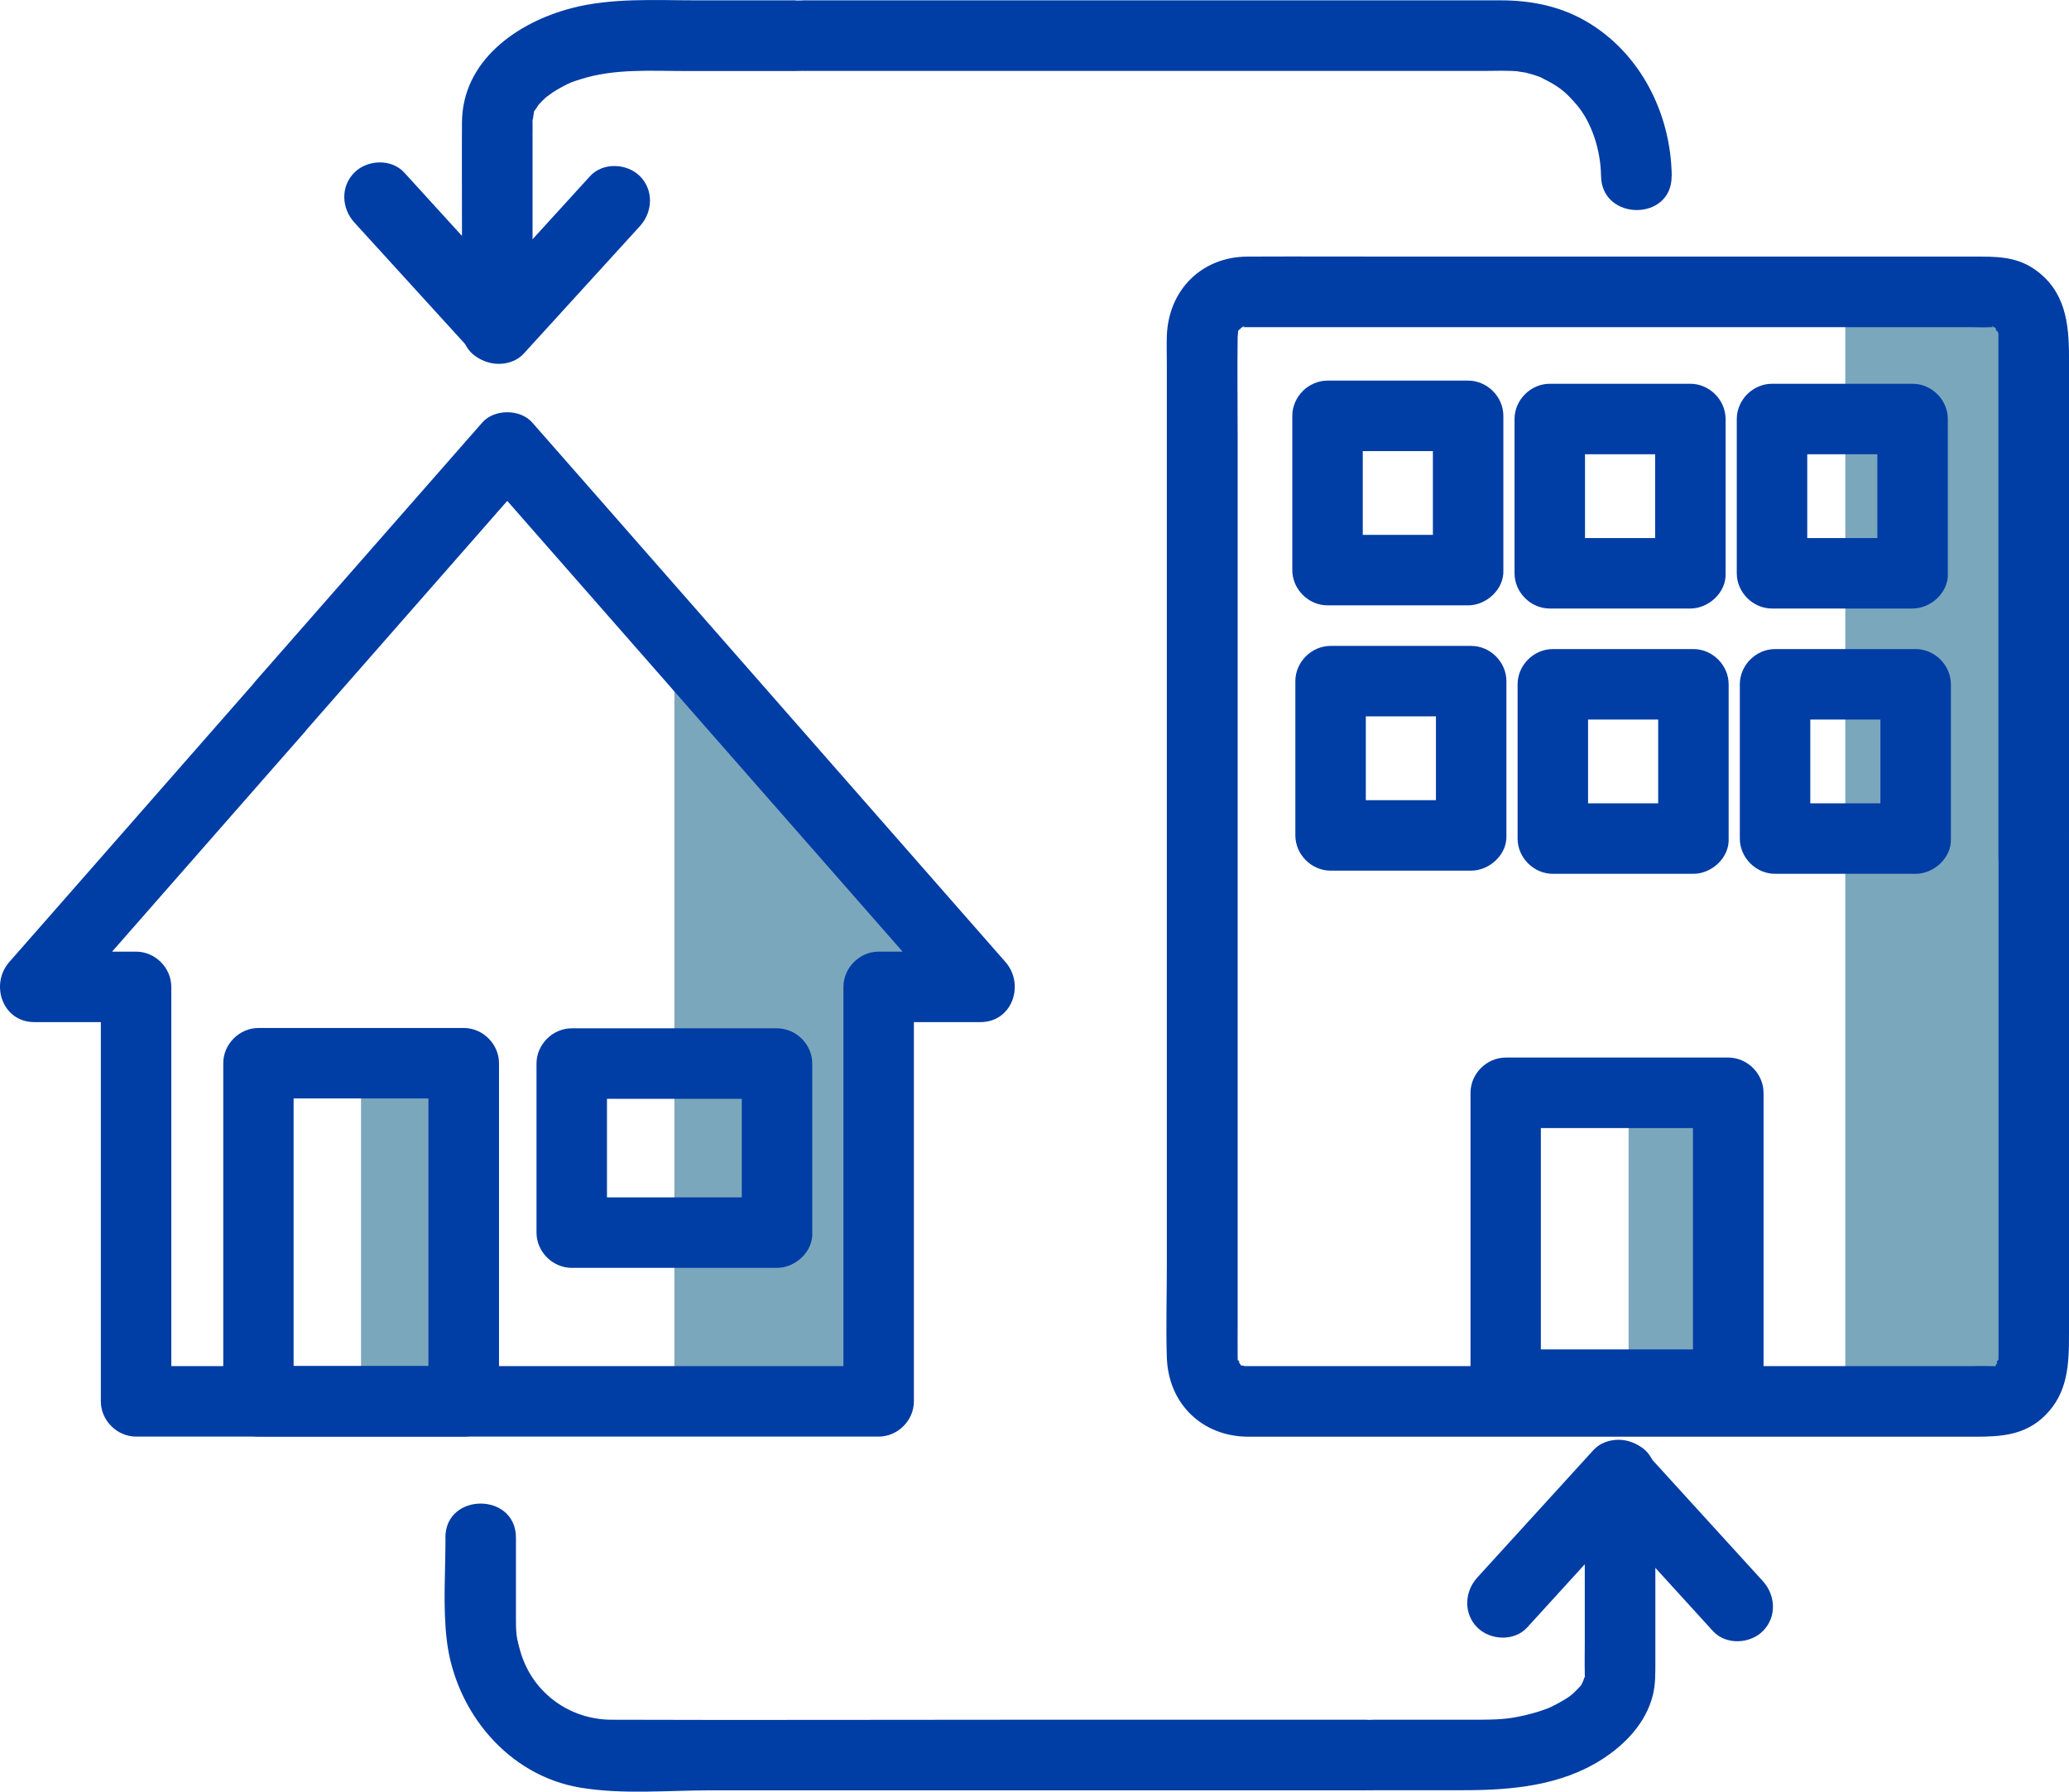 <?xml version="1.0" encoding="UTF-8"?>
<svg id="working_from_hom" data-name="working from hom" xmlns="http://www.w3.org/2000/svg" viewBox="0 0 183.22 158.64">
  <defs>
    <style>
      .cls-1 {
        fill: #7ba7bc;
      }

      .cls-2 {
        fill: #003da5;
      }
    </style>
  </defs>
  <rect class="cls-1" x="31.97" y="94.17" width="10.61" height="28.43"/>
  <rect class="cls-1" x="144.22" y="96.76" width="8.56" height="24.48"/>
  <polygon class="cls-1" points="75.39 124.08 59.72 124.08 59.72 53.6 75.39 70.69 75.39 124.08"/>
  <polygon class="cls-1" points="70.92 70.57 70.92 88.84 85.94 88.84 70.92 70.57"/>
  <path class="cls-2" d="m153.04,119.48h-19.71l3.12,3.12v-25.84l-3.12,3.12h19.71l-3.12-3.12v25.84c0,4.02,6.25,4.03,6.25,0v-25.84c0-1.69-1.43-3.12-3.12-3.12h-19.71c-1.69,0-3.12,1.43-3.12,3.12v25.84c0,1.69,1.43,3.12,3.12,3.12h19.71c4.02,0,4.03-6.25,0-6.25h-.01Z"/>
  <path class="cls-2" d="m41.06,120.96h-18.18l3.12,3.12v-29.94l-3.12,3.12h18.18l-3.12-3.12v29.94c0,4.02,6.25,4.03,6.25,0v-29.94c0-1.69-1.43-3.12-3.12-3.12h-18.18c-1.69,0-3.12,1.43-3.12,3.12v29.94c0,1.69,1.43,3.12,3.12,3.12h18.18c4.02,0,4.03-6.25,0-6.25h-.01Z"/>
  <path class="cls-2" d="m22.59,60.37c-6.34,7.22-12.67,14.45-19.01,21.67l-2.75,3.13c-1.74,1.98-.62,5.33,2.21,5.33h9.01l-3.12-3.12v36.7c0,1.69,1.43,3.12,3.12,3.12h65.76c1.69,0,3.12-1.43,3.12-3.12v-36.7l-3.12,3.12h9.01c2.84,0,3.95-3.35,2.21-5.33-4.72-5.38-9.43-10.75-14.15-16.13l-22.56-25.72c-1.73-1.97-3.46-3.94-5.19-5.91-1.06-1.21-3.36-1.21-4.42,0-5.88,6.7-11.76,13.41-17.64,20.11-.83.95-1.66,1.9-2.5,2.85-1.11,1.27-1.25,3.17,0,4.42,1.13,1.13,3.3,1.27,4.42,0,5.88-6.7,11.76-13.41,17.64-20.11.83-.95,1.66-1.9,2.5-2.85h-4.42c4.72,5.38,9.43,10.75,14.15,16.13l22.56,25.72c1.73,1.97,3.46,3.94,5.19,5.91l2.21-5.33h-9.01c-1.69,0-3.12,1.43-3.12,3.12v36.7l3.12-3.12H12.05l3.12,3.12v-36.7c0-1.69-1.43-3.12-3.12-3.12H3.04l2.21,5.33c6.34-7.22,12.67-14.45,19.01-21.67.92-1.04,1.83-2.09,2.75-3.13,1.11-1.27,1.25-3.17,0-4.42-1.13-1.13-3.3-1.27-4.42,0h0Z"/>
  <rect class="cls-1" x="163.41" y="25.84" width="16.69" height="96.76"/>
  <path class="cls-2" d="m135.24,144.1c3.43-3.76,6.86-7.53,10.29-11.29h-4.42c3.53,3.87,7.05,7.74,10.58,11.61,1.14,1.25,3.27,1.15,4.42,0,1.24-1.24,1.14-3.17,0-4.42-3.53-3.87-7.05-7.74-10.58-11.61-1.1-1.21-3.32-1.21-4.42,0-3.43,3.76-6.86,7.53-10.29,11.29-1.14,1.25-1.23,3.19,0,4.42,1.15,1.15,3.28,1.25,4.42,0h0Z"/>
  <path class="cls-2" d="m121.61,158.51h7.95c4.26,0,8.65-.38,12.33-2.75,2.05-1.32,3.86-3.22,4.47-5.64.25-.99.23-1.98.23-2.99v-16.53c0-4.02-6.25-4.03-6.25,0v14.94c0,.86-.02,1.72,0,2.58v.17c.06.67.2-.43,0,.17-.05.15-.35.84-.02.19-.08.15-.18.3-.25.45-.33.7.24-.24-.06.12-.21.25-.45.48-.69.71-.06.05-.44.37-.06.08-.21.16-.43.3-.65.44-.37.23-1.04.59-1.26.69-.92.41-2.38.8-3.57.98-1.08.16-2.46.15-3.67.15h-8.5c-4.02,0-4.03,6.25,0,6.25h0Z"/>
  <path class="cls-2" d="m39.45,136.14c0,3.02-.24,6.14.12,9.14.77,6.28,5.4,11.93,11.81,13,3.75.63,7.8.24,11.57.24h58.02c4.02,0,4.03-6.25,0-6.25h-31.67c-11.72,0-23.43.04-35.15,0-3.63-.01-6.87-2.28-8-5.82-.1-.32-.19-.65-.27-.98-.05-.22-.1-.45-.13-.67.03.26.02.19-.02-.2-.04-.41-.04-.82-.04-1.23v-7.22c0-4.02-6.25-4.03-6.25,0h0Z"/>
  <path class="cls-2" d="m68.81,106.02h-18.18l3.12,3.12v-14.97l-3.12,3.12h18.18l-3.12-3.12v14.97c0,1.63,1.44,3.2,3.12,3.12s3.12-1.37,3.12-3.12v-14.97c0-1.69-1.43-3.12-3.12-3.12h-18.18c-1.69,0-3.12,1.43-3.12,3.12v14.97c0,1.69,1.43,3.12,3.12,3.12h18.18c1.63,0,3.2-1.44,3.12-3.12s-1.37-3.12-3.12-3.12Z"/>
  <path class="cls-2" d="m52.25,15.6c-3.43,3.76-6.86,7.53-10.29,11.29h4.42c-3.53-3.87-7.05-7.74-10.58-11.61-1.14-1.25-3.27-1.15-4.42,0-1.24,1.24-1.14,3.17,0,4.42,3.53,3.87,7.05,7.74,10.58,11.61,1.1,1.21,3.32,1.21,4.42,0,3.43-3.76,6.86-7.53,10.29-11.29,1.14-1.25,1.23-3.19,0-4.42-1.15-1.15-3.28-1.25-4.42,0h0Z"/>
  <path class="cls-2" d="m70.43.03h-8.73c-3.68,0-7.49-.24-11.08.69-4.84,1.26-9.68,4.66-9.71,10.12-.02,3.08,0,6.17,0,9.25v9.02c0,4.02,6.25,4.03,6.25,0V11.85c0-.36.01-.72,0-1.07v-.46c0,.75.07-.18.13-.41.19-.69-.33.39.11-.19.05-.07.55-.79.13-.25.3-.37.65-.71,1.01-1.02-.45.39.33-.23.36-.24.27-.18.55-.34.84-.5.74-.4.9-.45,1.66-.69,3.03-.97,6.25-.73,9.47-.73h9.57c4.02,0,4.03-6.25,0-6.25h-.01Z"/>
  <path class="cls-2" d="m148.04,15.57c-.07-5.49-2.76-10.9-7.61-13.7-2.32-1.34-4.89-1.84-7.54-1.84h-61.68c-4.02,0-4.03,6.25,0,6.25h60.11c1.08,0,2.19-.06,3.27.05-.59-.06.44.09.46.09.31.07.63.16.93.26.2.07.41.14.6.22-.43-.18.59.32.69.38,1.01.58,1.44.95,2.33,1.97,1.36,1.58,2.15,4.06,2.18,6.33.05,4.02,6.3,4.03,6.25,0h0Z"/>
  <path class="cls-2" d="m176.98,73.97v46.19c0,.13,0,.23-.01.4.04-.46-.33.39-.04.02-.1.13-.32.46-.14.27-.42.43.03.06-.25.11-.55.11.24-.02.04,0h-.44c-.57-.03-1.14,0-1.71,0h-63.75c-.23,0-.46,0-.69,0,.64.03-.5-.17.07.05-.17-.07-.32-.33-.13-.05-.55-.79.33.39-.28-.37.29.36-.08-.48-.04-.02-.01-.17-.01-.31-.01-.47-.01-.95,0-1.9,0-2.84V38.53c0-2.91-.04-5.82,0-8.72,0-.16.1-.68.01-.29.17-.76-.19.19.2-.46-.27.45.31-.26.05-.04-.29.24.58-.3.03-.02.39-.2.38-.04.11-.03.27,0,.54,0,.8,0h63.82c.52,0,1.05.03,1.56,0h.39c-.2,0-.38-.22.11.03-.26-.13-.23-.1.1.08-.22-.18-.19-.14.08.12-.36-.3.12.44,0,0,.23.91.09-.46.11.52v46.23c0,4.02,6.25,4.03,6.25,0V31.62c0-2.98-.31-5.87-3.04-7.77-1.68-1.17-3.48-1.13-5.39-1.13h-51.05c-4.42,0-8.85-.02-13.28,0-4.05.02-6.99,2.96-7.13,7.02-.03.82,0,1.65,0,2.48v79.8c0,2.72-.09,5.47,0,8.19.14,4.11,3.16,7,7.23,7h64.36c2.24,0,4.37-.12,6.13-1.83,2.11-2.05,2.17-4.63,2.17-7.3v-44.12c0-4.02-6.25-4.03-6.25,0h.01Z"/>
  <path class="cls-2" d="m130.01,47.36h-12.45l3.12,3.12v-13.66l-3.12,3.12h12.45l-3.12-3.12v13.66c0,1.63,1.44,3.2,3.12,3.12s3.12-1.37,3.12-3.12v-13.66c0-1.69-1.43-3.12-3.12-3.12h-12.45c-1.69,0-3.12,1.43-3.12,3.12v13.66c0,1.69,1.43,3.12,3.12,3.12h12.45c1.63,0,3.2-1.44,3.12-3.12s-1.37-3.12-3.12-3.12Z"/>
  <path class="cls-2" d="m149.69,47.64h-12.45l3.12,3.12v-13.66l-3.12,3.12h12.45l-3.12-3.12v13.66c0,1.63,1.44,3.2,3.12,3.12s3.12-1.37,3.12-3.12v-13.66c0-1.69-1.43-3.12-3.12-3.12h-12.45c-1.69,0-3.12,1.43-3.12,3.12v13.66c0,1.69,1.43,3.12,3.12,3.12h12.45c1.63,0,3.2-1.44,3.12-3.12s-1.37-3.12-3.12-3.12Z"/>
  <path class="cls-2" d="m169.37,47.64h-12.45l3.12,3.12v-13.66l-3.12,3.12h12.45l-3.12-3.12v13.66c0,1.63,1.44,3.2,3.12,3.12s3.12-1.37,3.12-3.12v-13.66c0-1.69-1.43-3.12-3.12-3.12h-12.45c-1.69,0-3.12,1.43-3.12,3.12v13.66c0,1.69,1.43,3.12,3.12,3.12h12.45c1.63,0,3.2-1.44,3.12-3.12s-1.37-3.12-3.12-3.12Z"/>
  <path class="cls-2" d="m130.28,70.85h-12.45l3.12,3.12v-13.66l-3.12,3.12h12.45l-3.12-3.12v13.66c0,1.63,1.44,3.2,3.12,3.12s3.12-1.37,3.12-3.12v-13.66c0-1.69-1.43-3.12-3.12-3.12h-12.45c-1.69,0-3.12,1.43-3.12,3.12v13.66c0,1.69,1.43,3.12,3.12,3.12h12.45c1.63,0,3.2-1.44,3.12-3.12s-1.37-3.12-3.12-3.12Z"/>
  <path class="cls-2" d="m149.96,71.13h-12.45l3.12,3.12v-13.66l-3.12,3.12h12.45l-3.12-3.12v13.66c0,1.63,1.44,3.2,3.12,3.12s3.12-1.37,3.12-3.12v-13.66c0-1.69-1.43-3.12-3.12-3.12h-12.45c-1.69,0-3.12,1.43-3.12,3.12v13.66c0,1.69,1.43,3.12,3.12,3.12h12.45c1.63,0,3.2-1.44,3.12-3.12s-1.37-3.12-3.12-3.12Z"/>
  <path class="cls-2" d="m169.64,71.13h-12.45l3.12,3.12v-13.66l-3.12,3.12h12.45l-3.12-3.12v13.66c0,1.63,1.44,3.2,3.12,3.12s3.12-1.37,3.12-3.12v-13.66c0-1.69-1.43-3.12-3.12-3.12h-12.45c-1.69,0-3.12,1.43-3.12,3.12v13.66c0,1.69,1.43,3.12,3.12,3.12h12.45c1.63,0,3.2-1.44,3.12-3.12s-1.37-3.12-3.12-3.12Z"/>
</svg>